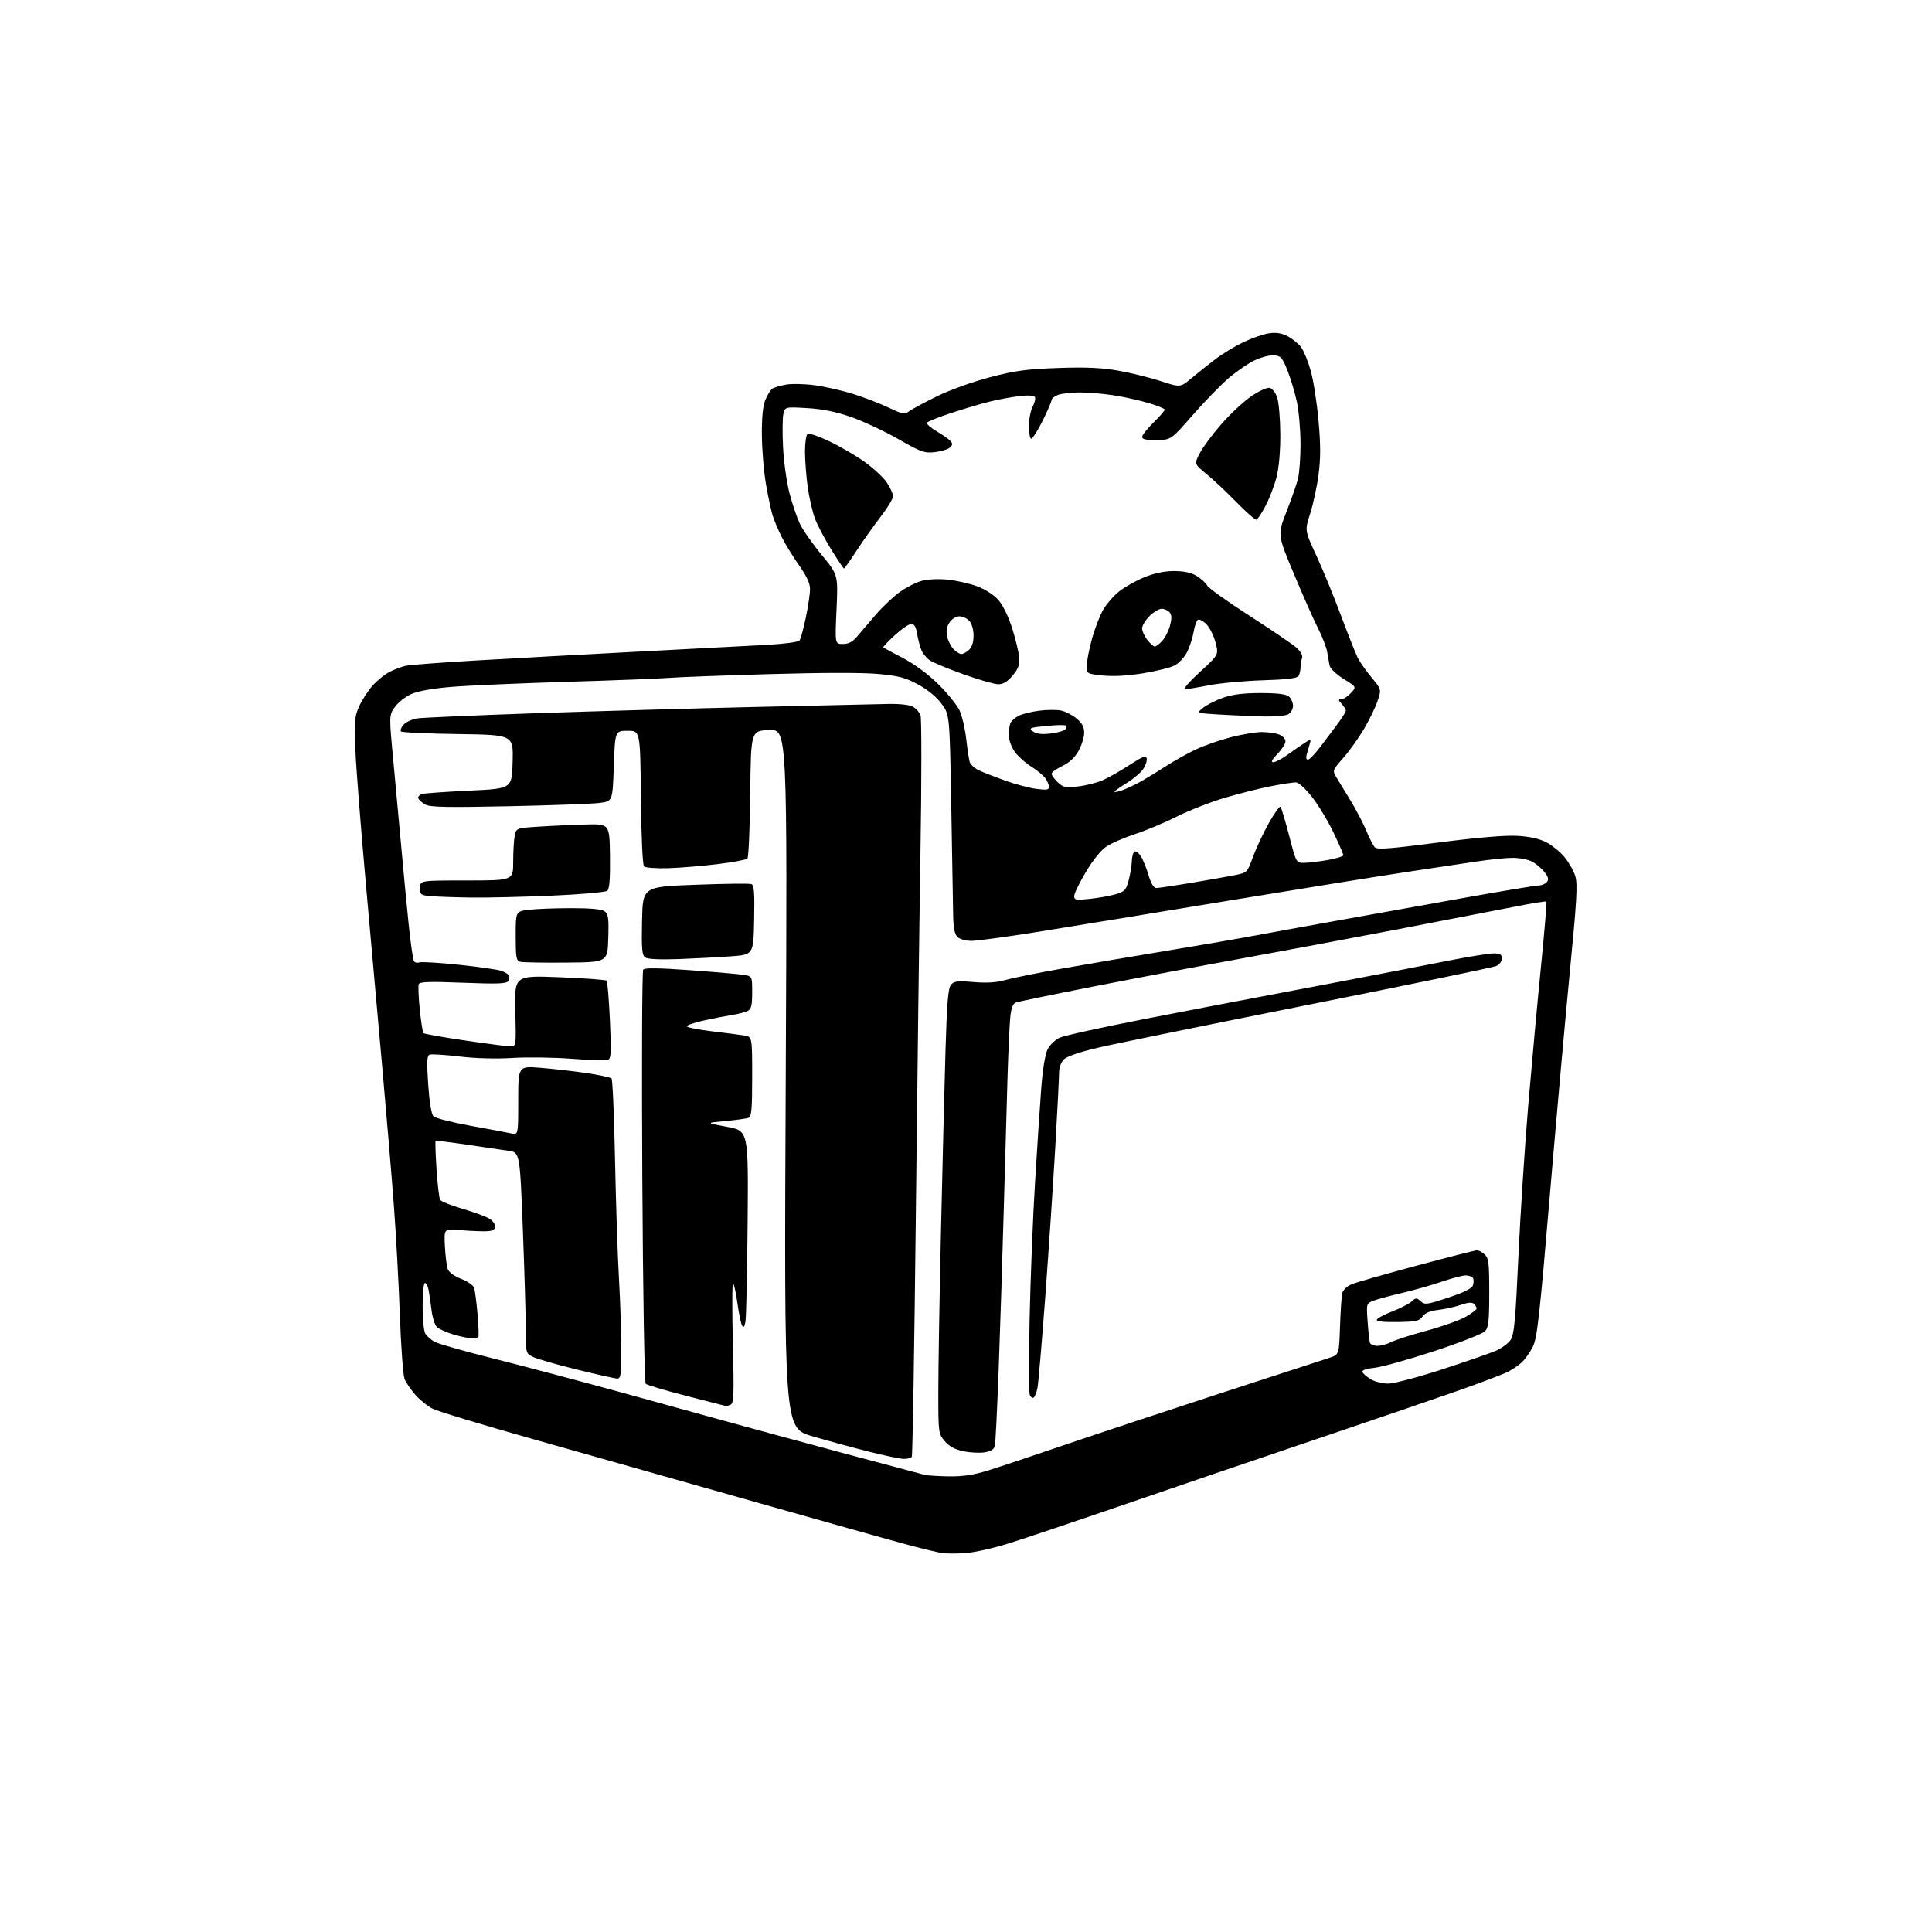 <?xml version="1.0" encoding="UTF-8" standalone="no"?>
<svg 
  version="1.1" 
  xmlns="http://www.w3.org/2000/svg" 
  xmlns:xlink="http://www.w3.org/1999/xlink" 
  xmlns:svg="http://www.w3.org/2000/svg"
  xmlns:rdf="http://www.w3.org/1999/02/22-rdf-syntax-ns#"
  xmlns:cc="http://creativecommons.org/ns#"
  xmlns:dc="http://purl.org/dc/elements/1.1/"
  viewBox="0 0 768 768"
  width="768"
  height="768"
>
<style>svg {background-color: white; }</style>"
<path stroke="none" fill="black" fill-rule="evenodd" d="M383.80,617.37C380.34,617.61 376.15,617.61 374.50,617.35C372.85,617.10 367.23,615.77 362.00,614.39C356.77,613.02 328.88,605.19 300.00,597.00C271.12,588.81 231.33,577.55 211.56,571.98C191.80,566.41 173.98,561.01 171.97,559.98C169.96,558.96 166.86,556.47 165.09,554.45C163.32,552.43 161.39,549.59 160.81,548.14C160.24,546.69 159.39,535.15 158.94,522.50C158.49,509.85 157.40,490.05 156.52,478.50C155.65,466.95 153.60,442.65 151.98,424.50C150.36,406.35 147.42,373.50 145.45,351.50C143.47,329.50 141.60,305.63 141.29,298.46C140.78,286.84 140.94,284.93 142.71,280.91C143.81,278.43 146.20,274.71 148.01,272.64C149.83,270.57 152.93,268.06 154.91,267.06C156.88,266.06 159.85,264.97 161.50,264.62C163.15,264.28 175.97,263.33 190.00,262.51C204.03,261.69 232.82,260.11 254.00,259.01C275.18,257.91 298.01,256.71 304.75,256.35C311.71,255.98 317.37,255.22 317.83,254.60C318.29,253.99 319.41,249.89 320.33,245.48C321.25,241.06 322.00,235.97 322.00,234.16C322.00,231.87 320.66,228.97 317.62,224.68C315.21,221.28 312.12,216.25 310.76,213.50C309.39,210.75 307.77,206.93 307.16,205.00C306.55,203.07 305.35,197.45 304.49,192.50C303.63,187.55 302.90,178.76 302.86,172.98C302.81,165.72 303.25,161.33 304.29,158.85C305.12,156.87 306.37,154.89 307.07,154.46C307.77,154.02 310.18,153.32 312.42,152.90C314.67,152.48 319.86,152.59 323.96,153.15C328.06,153.71 334.93,155.27 339.22,156.63C343.50,157.98 349.81,160.41 353.22,162.03C358.90,164.71 359.60,164.83 361.46,163.44C362.58,162.61 367.57,159.93 372.54,157.50C377.61,155.02 386.82,151.70 393.54,149.95C403.48,147.35 408.04,146.73 420.50,146.29C431.66,145.90 437.80,146.17 444.50,147.34C449.45,148.21 457.04,150.07 461.36,151.49C469.23,154.05 469.23,154.05 473.71,150.28C476.17,148.20 480.51,144.76 483.34,142.63C486.18,140.49 491.20,137.47 494.50,135.91C497.80,134.35 502.30,132.81 504.50,132.49C507.33,132.08 509.51,132.43 511.93,133.70C513.81,134.69 516.22,136.68 517.28,138.12C518.33,139.56 520.04,143.79 521.07,147.51C522.11,151.23 523.48,160.03 524.12,167.06C524.99,176.62 525.00,182.04 524.16,188.54C523.55,193.31 522.05,200.29 520.85,204.04C518.65,210.87 518.65,210.87 523.20,220.68C525.71,226.08 530.11,236.80 532.99,244.50C535.87,252.20 538.90,259.85 539.73,261.50C540.55,263.15 543.01,266.65 545.20,269.28C549.17,274.06 549.17,274.06 547.57,278.74C546.70,281.31 544.23,286.36 542.09,289.96C539.95,293.56 536.27,298.69 533.90,301.38C529.73,306.11 529.65,306.33 531.16,308.88C532.02,310.32 534.53,314.44 536.74,318.03C538.95,321.62 541.78,327.02 543.04,330.03C544.29,333.04 545.84,336.07 546.47,336.78C547.40,337.81 552.23,337.45 571.56,334.95C586.99,332.95 598.17,332.00 603.00,332.26C608.05,332.53 611.86,333.37 614.65,334.81C616.94,335.98 620.21,338.64 621.93,340.72C623.65,342.80 625.58,346.22 626.21,348.33C627.16,351.47 626.78,358.15 624.12,385.33C622.34,403.57 618.73,443.93 616.09,475.00C611.93,524.16 611.04,532.02 609.25,535.50C608.12,537.70 606.14,540.46 604.85,541.63C603.56,542.81 601.05,544.50 599.29,545.39C597.52,546.28 588.97,549.52 580.29,552.59C571.60,555.65 546.73,564.16 525.00,571.50C503.27,578.83 468.85,590.55 448.50,597.54C428.15,604.53 406.69,611.75 400.80,613.59C394.92,615.43 387.27,617.13 383.80,617.37zM377.14,586.88C382.66,586.97 386.95,586.33 392.64,584.57C396.96,583.23 410.40,578.76 422.50,574.62C434.60,570.48 462.50,561.24 484.50,554.07C506.50,546.91 526.25,540.48 528.40,539.78C532.30,538.50 532.30,538.50 532.67,527.50C532.87,521.45 533.27,515.46 533.55,514.18C533.87,512.79 535.35,511.34 537.29,510.53C539.05,509.79 550.73,506.44 563.23,503.09C575.73,499.74 586.50,497.00 587.15,497.00C587.81,497.00 589.17,497.74 590.17,498.65C591.77,500.10 592.00,502.00 592.00,513.83C592.00,524.96 591.71,527.66 590.36,529.16C589.45,530.16 580.38,533.72 570.19,537.08C560.00,540.43 549.30,543.42 546.41,543.72C542.98,544.08 541.32,544.67 541.61,545.43C541.86,546.08 543.36,547.37 544.94,548.30C546.52,549.24 549.63,550.00 551.86,550.00C554.09,550.00 563.61,547.50 573.03,544.43C582.44,541.37 592.11,538.03 594.51,537.00C596.91,535.97 599.62,533.98 600.53,532.59C601.90,530.50 602.44,524.67 603.58,499.61C604.35,482.87 606.11,455.75 607.50,439.34C608.90,422.93 611.17,398.08 612.57,384.13C613.96,370.18 614.92,358.59 614.71,358.38C614.50,358.17 608.74,359.10 601.92,360.46C595.09,361.81 574.20,365.85 555.50,369.44C536.80,373.02 508.90,378.24 493.50,381.03C478.10,383.82 452.00,388.75 435.50,391.99C418.99,395.23 404.73,398.17 403.81,398.52C402.64,398.97 401.96,400.75 401.60,404.33C401.31,407.18 400.82,417.82 400.51,428.00C400.21,438.18 399.52,462.25 398.99,481.50C398.46,500.75 397.55,529.10 396.98,544.50C396.41,559.90 395.74,573.45 395.49,574.62C395.16,576.15 394.02,576.90 391.38,577.33C389.37,577.65 385.55,577.45 382.88,576.88C379.53,576.16 377.28,574.93 375.52,572.85C373.05,569.91 373.00,569.50 372.99,553.67C372.98,544.78 373.45,516.12 374.04,490.00C374.63,463.88 375.44,431.41 375.84,417.86C376.41,398.71 376.89,392.84 378.01,391.49C379.24,390.00 380.56,389.84 387.02,390.38C392.28,390.82 396.11,390.58 399.55,389.59C402.27,388.81 412.38,386.77 422.00,385.06C431.62,383.35 450.30,380.17 463.50,377.99C476.70,375.81 490.88,373.39 495.00,372.61C499.12,371.83 514.20,369.08 528.50,366.51C542.80,363.93 566.88,359.61 582.00,356.91C597.12,354.21 610.46,352.00 611.63,352.00C612.80,352.00 614.26,351.39 614.88,350.64C615.74,349.60 615.52,348.66 613.92,346.62C612.77,345.16 610.54,343.29 608.96,342.48C607.39,341.67 603.94,341.00 601.30,341.01C598.66,341.01 592.00,341.69 586.50,342.53C581.00,343.36 568.85,345.18 559.50,346.58C550.15,347.97 518.20,353.11 488.50,358.01C458.80,362.90 424.58,368.51 412.45,370.45C400.32,372.40 388.54,374.00 386.27,374.00C383.85,374.00 381.49,373.35 380.57,372.43C379.46,371.32 378.97,368.76 378.89,363.68C378.83,359.73 378.49,340.23 378.14,320.35C377.50,284.19 377.50,284.19 374.36,279.86C372.40,277.16 368.93,274.27 365.14,272.19C360.06,269.40 357.45,268.70 349.28,267.92C343.14,267.34 326.84,267.36 305.50,267.98C286.80,268.52 268.80,269.20 265.50,269.49C262.20,269.77 244.20,270.47 225.50,271.03C206.80,271.60 186.17,272.50 179.65,273.03C172.10,273.65 166.25,274.68 163.56,275.87C161.22,276.90 158.26,279.23 156.98,281.03C154.64,284.32 154.64,284.32 156.40,302.91C157.37,313.13 158.80,328.70 159.59,337.50C160.37,346.30 161.65,359.68 162.43,367.23C163.22,374.79 164.16,381.45 164.53,382.05C164.90,382.65 165.86,382.88 166.67,382.57C167.48,382.26 174.63,382.69 182.55,383.52C190.48,384.35 198.05,385.45 199.38,385.96C200.72,386.46 202.04,387.26 202.34,387.74C202.63,388.21 202.49,389.21 202.03,389.96C201.34,391.06 197.98,391.19 184.07,390.65C170.70,390.12 166.84,390.25 166.46,391.24C166.20,391.93 166.38,396.46 166.87,401.30C167.36,406.14 168.03,410.36 168.35,410.68C168.67,411.01 176.04,412.31 184.72,413.59C193.40,414.87 201.56,415.93 202.85,415.96C205.19,416.00 205.19,416.00 204.85,401.88C204.50,387.76 204.50,387.76 222.50,388.47C232.40,388.86 240.78,389.48 241.13,389.84C241.48,390.20 242.07,397.30 242.45,405.62C243.04,418.54 242.92,420.82 241.64,421.31C240.82,421.62 234.38,421.43 227.32,420.88C220.27,420.33 209.69,420.18 203.81,420.54C197.20,420.96 189.11,420.74 182.63,419.97C176.87,419.29 171.54,418.96 170.80,419.25C169.70,419.67 169.59,421.94 170.22,431.10C170.71,438.22 171.49,442.92 172.32,443.75C173.05,444.48 179.69,446.17 187.07,447.51C194.46,448.85 201.74,450.22 203.25,450.56C206.00,451.16 206.00,451.16 206.00,437.46C206.00,423.76 206.00,423.76 214.75,424.46C219.56,424.84 227.73,425.77 232.90,426.52C238.07,427.28 242.65,428.26 243.08,428.70C243.51,429.14 244.14,443.45 244.47,460.50C244.81,477.55 245.51,498.93 246.03,508.00C246.55,517.08 246.98,529.79 246.99,536.25C247.00,546.37 246.78,548.00 245.40,548.00C244.52,548.00 237.20,546.37 229.15,544.38C221.09,542.39 213.26,540.12 211.75,539.35C209.05,537.97 209.00,537.79 209.01,528.72C209.02,523.65 208.49,505.68 207.84,488.78C206.65,458.07 206.65,458.07 202.07,457.44C199.56,457.10 192.10,456.00 185.50,455.01C178.90,454.02 173.35,453.35 173.16,453.53C172.97,453.70 173.14,458.78 173.53,464.81C173.92,470.84 174.57,476.31 174.98,476.96C175.38,477.61 179.45,479.23 184.01,480.56C188.58,481.89 193.40,483.68 194.72,484.55C196.06,485.43 196.98,486.87 196.79,487.81C196.54,489.10 195.41,489.49 191.98,489.45C189.52,489.43 185.03,489.20 182.01,488.95C176.52,488.50 176.52,488.50 176.86,495.45C177.05,499.28 177.57,503.36 178.01,504.53C178.49,505.79 180.68,507.37 183.36,508.39C185.86,509.35 188.17,510.96 188.49,511.97C188.81,512.98 189.42,517.70 189.83,522.44C190.25,527.19 190.38,531.29 190.13,531.54C189.87,531.79 188.70,532.00 187.51,532.00C186.33,532.00 183.05,531.31 180.23,530.48C177.40,529.64 174.44,528.30 173.64,527.50C172.85,526.70 171.90,523.68 171.54,520.78C171.19,517.87 170.66,514.26 170.37,512.75C170.08,511.24 169.43,510.00 168.92,510.00C168.41,510.00 168.00,514.08 168.00,519.07C168.00,524.05 168.46,529.00 169.03,530.06C169.60,531.11 171.34,532.64 172.90,533.45C174.46,534.26 184.80,537.19 195.86,539.97C206.93,542.74 229.83,548.81 246.75,553.45C263.66,558.09 283.35,563.52 290.50,565.51C297.65,567.50 317.45,572.88 334.50,577.45C351.55,582.02 366.40,585.99 367.50,586.26C368.60,586.54 372.94,586.82 377.14,586.88zM359.19,579.93C357.71,579.89 351.42,578.57 345.21,577.00C339.00,575.43 328.92,572.69 322.81,570.90C311.69,567.65 311.69,567.65 312.34,428.78C312.98,289.91 312.98,289.91 305.74,290.21C298.50,290.50 298.50,290.50 298.23,315.47C298.08,329.20 297.58,340.82 297.10,341.30C296.63,341.77 291.33,342.76 285.33,343.50C279.33,344.24 270.50,344.97 265.71,345.12C260.92,345.27 256.55,344.95 256.01,344.41C255.44,343.84 254.92,332.55 254.77,316.97C254.50,290.50 254.50,290.50 249.50,290.50C244.50,290.50 244.50,290.50 244.00,304.50C243.50,318.50 243.50,318.50 238.50,319.17C235.75,319.53 219.55,320.13 202.50,320.49C177.72,321.01 171.01,320.88 169.08,319.82C167.75,319.09 166.48,317.95 166.26,317.29C166.04,316.62 166.90,315.84 168.18,315.56C169.46,315.28 177.93,314.70 187.00,314.27C203.50,313.50 203.50,313.50 203.78,302.80C204.07,292.11 204.07,292.11 182.11,291.80C170.04,291.64 159.83,291.17 159.42,290.76C159.01,290.35 159.47,289.14 160.43,288.08C161.39,287.02 163.83,285.89 165.84,285.58C167.85,285.26 189.30,284.33 213.50,283.50C237.70,282.68 277.30,281.55 301.50,281.00C325.70,280.46 348.88,279.93 353.00,279.83C357.40,279.72 361.45,280.16 362.80,280.88C364.06,281.56 365.47,283.11 365.92,284.31C366.37,285.51 366.37,309.90 365.90,338.50C365.44,367.10 364.60,432.73 364.04,484.34C363.47,535.95 362.76,578.59 362.45,579.09C362.14,579.59 360.67,579.97 359.19,579.93zM288.67,558.95C288.58,558.92 281.54,557.11 273.04,554.94C264.54,552.76 257.17,550.57 256.68,550.08C256.18,549.58 255.58,513.69 255.32,467.84C255.07,423.10 255.23,386.02 255.68,385.44C256.26,384.69 261.82,384.76 274.50,385.68C284.40,386.40 293.96,387.24 295.75,387.54C299.00,388.09 299.00,388.09 299.00,394.51C299.00,399.61 298.64,401.12 297.25,401.85C296.29,402.35 293.48,403.08 291.00,403.47C288.52,403.86 283.46,404.85 279.75,405.67C276.04,406.49 273.00,407.52 273.00,407.95C273.00,408.39 277.39,409.27 282.75,409.92C288.11,410.57 293.96,411.32 295.75,411.59C299.00,412.09 299.00,412.09 299.00,427.94C299.00,440.93 298.74,443.89 297.54,444.35C296.73,444.66 292.57,445.24 288.29,445.63C280.50,446.35 280.50,446.35 289.00,447.93C297.50,449.51 297.50,449.51 297.19,486.01C297.02,506.08 296.63,523.81 296.32,525.42C295.92,527.54 295.55,527.94 294.97,526.91C294.53,526.12 293.71,522.18 293.15,518.14C292.59,514.11 291.82,510.51 291.43,510.15C291.04,509.79 290.99,520.37 291.31,533.66C291.83,554.80 291.71,557.90 290.37,558.41C289.53,558.74 288.76,558.98 288.67,558.95zM410.86,555.58C410.38,555.88 409.70,555.37 409.34,554.46C408.99,553.54 408.97,539.90 409.29,524.14C409.62,508.39 410.58,484.02 411.44,470.00C412.29,455.98 413.41,439.02 413.93,432.32C414.51,424.78 415.49,418.96 416.48,417.03C417.37,415.32 419.53,413.27 421.30,412.47C423.06,411.67 438.23,408.34 455.00,405.07C471.77,401.80 491.80,397.95 499.50,396.52C507.20,395.08 524.08,391.88 537.00,389.40C549.92,386.93 567.22,383.57 575.42,381.95C583.63,380.33 591.84,379.00 593.67,379.00C596.35,379.00 597.00,379.40 597.00,381.02C597.00,382.16 596.02,383.47 594.75,384.02C593.51,384.56 559.88,391.50 520.00,399.44C480.12,407.38 442.39,415.07 436.14,416.55C429.21,418.18 424.04,419.96 422.89,421.11C421.78,422.22 421.00,424.40 421.00,426.37C421.00,428.22 420.32,441.61 419.48,456.12C418.64,470.63 416.86,497.35 415.51,515.50C414.16,533.65 412.76,549.97 412.40,551.77C412.04,553.57 411.35,555.29 410.86,555.58zM547.52,535.00C548.94,535.00 551.39,534.33 552.96,533.52C554.54,532.70 560.93,530.65 567.16,528.96C573.40,527.27 580.41,524.77 582.75,523.40C585.09,522.03 587.00,520.57 587.00,520.16C587.00,519.74 586.52,518.92 585.94,518.34C585.19,517.59 583.65,517.70 580.71,518.71C578.42,519.50 574.37,520.41 571.73,520.72C568.44,521.11 566.45,521.94 565.47,523.35C564.22,525.13 562.89,525.42 555.49,525.53C549.94,525.61 547.07,525.29 547.30,524.61C547.49,524.03 550.26,522.55 553.46,521.31C556.66,520.07 560.12,518.30 561.14,517.37C562.84,515.83 563.15,515.82 564.76,517.29C566.39,518.75 567.26,518.64 575.73,515.82C582.15,513.69 585.12,512.19 585.53,510.89C585.86,509.86 585.85,508.56 585.51,508.01C585.16,507.45 583.86,507.00 582.62,507.00C581.37,507.00 577.01,508.15 572.93,509.55C568.84,510.95 561.67,512.98 557.00,514.06C552.33,515.15 547.29,516.52 545.82,517.11C543.18,518.17 543.14,518.31 543.65,525.34C543.93,529.28 544.34,533.06 544.55,533.75C544.76,534.44 546.10,535.00 547.52,535.00zM225.00,382.65C215.93,382.73 207.71,382.58 206.75,382.32C205.23,381.92 205.00,380.54 205.00,372.07C205.00,362.28 205.00,362.28 210.25,361.65C213.14,361.30 220.70,361.01 227.06,361.01C234.82,361.00 239.19,361.42 240.35,362.27C241.82,363.34 242.04,364.96 241.79,373.02C241.50,382.50 241.50,382.50 225.00,382.65zM269.72,381.25C262.09,381.52 257.41,381.29 256.44,380.58C255.21,379.68 254.99,377.06 255.22,365.99C255.50,352.50 255.50,352.50 276.41,351.71C287.92,351.27 297.94,351.15 298.69,351.44C299.77,351.85 300.00,354.82 299.78,365.73C299.50,379.50 299.50,379.50 290.50,380.16C285.55,380.52 276.20,381.01 269.72,381.25zM433.19,357.32C436.60,356.97 441.21,356.14 443.44,355.49C447.08,354.42 447.62,353.84 448.67,349.90C449.31,347.48 449.88,344.06 449.92,342.31C449.96,340.55 450.43,338.85 450.96,338.53C451.48,338.20 452.61,339.00 453.46,340.30C454.31,341.60 455.70,344.99 456.54,347.83C457.56,351.26 458.62,353.00 459.68,353.00C460.56,353.00 466.73,352.09 473.39,350.98C480.05,349.86 487.82,348.49 490.65,347.93C495.79,346.90 495.79,346.90 498.05,340.70C499.29,337.29 502.12,331.24 504.35,327.25C506.58,323.26 508.69,320.34 509.04,320.75C509.39,321.16 510.93,326.34 512.47,332.25C515.25,342.95 515.28,343.00 518.30,343.00C519.97,343.00 524.19,342.50 527.67,341.90C531.15,341.29 534.00,340.42 534.00,339.96C534.00,339.49 532.21,335.38 530.02,330.81C527.83,326.24 524.00,319.91 521.50,316.75C518.83,313.36 516.19,311.00 515.07,311.00C514.03,311.00 509.65,311.67 505.34,312.50C501.03,313.32 492.78,315.39 487.02,317.10C481.25,318.81 472.59,322.19 467.77,324.62C462.95,327.04 455.51,330.16 451.25,331.55C446.99,332.94 441.88,335.15 439.89,336.46C437.67,337.92 434.49,341.85 431.64,346.64C429.09,350.93 427.00,355.23 427.00,356.20C427.00,357.77 427.70,357.90 433.19,357.32zM187.50,356.79C181.45,356.71 174.36,356.47 171.75,356.26C167.24,355.91 167.00,355.74 167.00,352.95C167.00,350.00 167.00,350.00 185.50,350.00C204.00,350.00 204.00,350.00 204.00,342.62C204.00,338.57 204.27,333.88 204.61,332.21C205.22,329.17 205.22,329.17 214.36,328.59C219.39,328.26 227.73,327.89 232.91,327.75C242.31,327.50 242.31,327.50 242.47,340.28C242.58,349.46 242.28,353.36 241.38,354.10C240.69,354.68 230.82,355.54 219.31,356.04C207.87,356.53 193.55,356.87 187.50,356.79zM445.25,314.44C446.49,314.06 449.30,312.84 451.50,311.73C453.70,310.63 458.58,307.72 462.35,305.26C466.11,302.81 471.96,299.51 475.35,297.93C478.73,296.34 485.06,294.14 489.41,293.02C493.76,291.91 499.24,291.00 501.59,291.00C503.95,291.00 507.02,291.44 508.43,291.98C509.85,292.51 511.00,293.73 511.00,294.68C511.00,295.63 509.56,297.89 507.80,299.70C505.61,301.97 505.09,303.00 506.15,303.00C507.00,303.00 509.45,301.73 511.60,300.18C513.74,298.63 516.80,296.52 518.38,295.48C521.26,293.60 521.26,293.60 520.55,296.05C520.16,297.40 519.62,299.29 519.35,300.25C519.08,301.21 519.34,302.00 519.91,302.00C520.48,302.00 522.65,299.78 524.73,297.06C526.80,294.34 529.96,290.14 531.75,287.71C533.54,285.29 535.00,282.93 535.00,282.48C535.00,282.03 534.26,280.83 533.35,279.83C531.95,278.29 531.93,278.00 533.17,278.00C533.99,278.00 535.69,276.89 536.96,275.54C539.27,273.08 539.27,273.08 534.11,269.88C531.19,268.06 528.78,265.77 528.54,264.59C528.32,263.44 527.88,260.98 527.57,259.12C527.25,257.27 525.59,252.99 523.88,249.62C522.16,246.26 517.85,236.54 514.30,228.02C507.84,212.55 507.84,212.55 511.36,203.52C513.29,198.56 515.35,192.70 515.93,190.50C516.51,188.30 516.98,182.00 516.98,176.50C516.97,171.00 516.33,163.53 515.56,159.89C514.79,156.25 513.11,150.63 511.83,147.39C509.77,142.18 509.15,141.47 506.50,141.24C504.85,141.09 501.35,141.99 498.73,143.24C496.11,144.48 491.38,147.74 488.23,150.47C485.08,153.20 478.68,159.81 474.00,165.14C465.50,174.85 465.50,174.85 459.75,174.92C455.68,174.98 454.00,174.62 454.00,173.71C454.00,173.00 456.02,170.43 458.50,168.00C460.98,165.57 463.00,163.25 463.00,162.83C463.00,162.42 459.96,161.20 456.25,160.12C452.54,159.04 446.26,157.67 442.31,157.08C438.35,156.48 432.42,156.00 429.12,156.00C425.83,156.00 421.98,156.44 420.57,156.98C419.15,157.51 418.00,158.45 418.00,159.07C418.00,159.69 416.34,163.50 414.32,167.54C412.29,171.58 410.27,174.66 409.82,174.39C409.37,174.11 409.00,171.77 409.01,169.19C409.01,166.61 409.68,163.22 410.50,161.65C411.32,160.08 411.71,158.34 411.37,157.80C411.00,157.19 408.54,157.06 405.13,157.47C402.03,157.84 396.80,158.81 393.50,159.62C390.20,160.43 383.34,162.46 378.26,164.13C373.18,165.79 368.78,167.55 368.49,168.02C368.19,168.50 369.95,170.06 372.39,171.49C374.83,172.92 377.32,174.69 377.93,175.41C378.74,176.39 378.64,177.06 377.51,177.99C376.68,178.68 373.99,179.47 371.53,179.75C367.50,180.20 366.11,179.70 356.98,174.49C351.42,171.32 342.97,167.37 338.19,165.72C332.17,163.65 326.83,162.57 320.80,162.23C312.11,161.73 312.11,161.73 311.42,164.48C311.04,165.99 310.98,172.01 311.28,177.86C311.59,183.71 312.74,191.91 313.84,196.08C314.93,200.25 316.77,205.67 317.92,208.12C319.08,210.56 322.97,216.15 326.59,220.53C333.16,228.50 333.16,228.50 332.54,242.25C331.91,256.00 331.91,256.00 335.05,256.00C337.23,256.00 338.88,255.17 340.51,253.25C341.79,251.74 345.14,247.82 347.96,244.54C350.78,241.26 355.18,237.10 357.74,235.28C360.30,233.46 364.22,231.48 366.45,230.88C368.78,230.25 373.18,230.05 376.80,230.42C380.27,230.78 385.53,231.97 388.49,233.08C391.67,234.27 395.12,236.51 396.89,238.53C398.67,240.55 400.90,245.13 402.35,249.73C403.70,254.00 404.95,259.20 405.13,261.27C405.39,264.25 404.85,265.77 402.55,268.52C400.52,270.96 398.82,272.00 396.87,272.00C395.34,272.00 389.18,270.25 383.17,268.10C377.16,265.96 371.11,263.46 369.72,262.56C368.34,261.65 366.74,259.69 366.18,258.20C365.61,256.72 364.87,253.81 364.53,251.75C364.09,249.10 363.41,248.01 362.20,248.04C361.27,248.06 358.30,250.10 355.62,252.57C352.93,255.04 350.91,257.21 351.12,257.38C351.33,257.55 354.85,259.44 358.95,261.59C363.51,263.98 368.97,268.02 373.01,272.00C376.64,275.57 380.44,280.27 381.44,282.43C382.44,284.58 383.63,289.69 384.09,293.77C384.55,297.85 385.18,302.00 385.50,303.00C385.81,303.99 387.52,305.48 389.29,306.30C391.05,307.12 395.74,308.94 399.69,310.35C403.65,311.76 409.16,313.22 411.94,313.59C415.94,314.12 417.00,313.96 417.00,312.85C417.00,312.08 416.36,310.53 415.58,309.42C414.80,308.30 412.21,306.16 409.81,304.64C407.42,303.13 404.46,300.43 403.23,298.64C402.01,296.84 401.00,293.98 401.00,292.27C401.00,290.56 401.28,288.44 401.62,287.54C401.96,286.65 403.43,285.31 404.87,284.57C406.32,283.82 410.04,282.89 413.15,282.50C416.25,282.11 420.20,282.10 421.92,282.48C423.64,282.86 426.39,284.30 428.02,285.67C430.18,287.49 431.00,289.05 430.98,291.34C430.97,293.08 429.96,296.30 428.73,298.50C427.25,301.15 425.08,303.17 422.29,304.50C419.97,305.60 418.06,306.98 418.04,307.58C418.02,308.17 419.11,309.69 420.47,310.97C422.67,313.04 423.54,313.21 428.64,312.61C431.77,312.24 436.18,311.12 438.42,310.13C440.66,309.13 445.43,306.41 449.00,304.09C454.23,300.69 455.56,300.18 455.83,301.48C456.02,302.37 455.42,304.24 454.50,305.64C453.58,307.04 450.62,309.56 447.92,311.24C445.21,312.92 443.00,314.49 443.00,314.72C443.00,314.95 444.01,314.82 445.25,314.44zM417.42,291.61C420.13,291.30 422.80,290.60 423.36,290.04C423.91,289.49 424.10,288.77 423.78,288.45C423.46,288.12 419.93,288.18 415.93,288.58C409.33,289.23 408.85,289.42 410.59,290.73C411.93,291.74 413.97,292.00 417.42,291.61zM502.32,284.81C498.02,284.70 490.23,284.37 485.02,284.06C475.53,283.50 475.53,283.50 478.32,281.31C479.86,280.11 483.45,278.31 486.31,277.31C489.92,276.05 494.42,275.50 501.10,275.50C507.76,275.50 511.20,275.92 512.35,276.87C513.26,277.63 514.00,279.30 514.00,280.59C514.00,281.88 513.13,283.39 512.07,283.96C511.00,284.53 506.61,284.91 502.32,284.81zM471.00,273.98C470.18,273.97 472.87,270.88 476.99,267.11C484.48,260.26 484.48,260.26 483.19,255.38C482.48,252.70 480.85,249.43 479.56,248.13C478.26,246.82 476.75,246.04 476.19,246.38C475.63,246.73 474.86,248.92 474.47,251.26C474.08,253.59 472.91,257.18 471.87,259.23C470.83,261.28 468.60,263.67 466.91,264.55C465.22,265.42 459.52,266.82 454.25,267.67C448.09,268.65 442.40,268.95 438.33,268.52C432.02,267.84 432.00,267.83 432.00,264.65C432.00,262.90 432.93,258.09 434.06,253.98C435.20,249.87 437.22,244.63 438.55,242.34C439.88,240.06 442.76,236.77 444.95,235.04C447.14,233.31 451.63,230.79 454.94,229.44C458.93,227.83 462.91,227.00 466.73,227.00C470.68,227.01 473.51,227.62 475.69,228.95C477.44,230.02 479.32,231.73 479.87,232.75C480.41,233.77 488.07,239.24 496.87,244.89C505.68,250.54 514.08,256.27 515.54,257.62C517.14,259.11 517.95,260.69 517.59,261.62C517.27,262.47 516.99,264.14 516.98,265.33C516.98,266.52 516.61,268.07 516.17,268.76C515.61,269.64 511.27,270.15 501.93,270.43C494.55,270.66 484.90,271.56 480.50,272.42C476.10,273.29 471.82,273.99 471.00,273.98zM382.17,260.00C382.82,260.00 384.17,259.26 385.17,258.35C386.36,257.27 387.00,255.29 387.00,252.67C387.00,250.34 386.31,247.89 385.35,246.83C384.43,245.82 382.65,245.00 381.37,245.00C380.01,245.00 378.38,246.02 377.43,247.46C376.32,249.16 376.04,250.89 376.51,253.06C376.89,254.79 378.06,257.06 379.10,258.10C380.15,259.15 381.53,260.00 382.17,260.00zM459.03,257.00C459.52,257.00 460.85,256.01 461.98,254.79C463.11,253.58 464.50,250.84 465.08,248.72C465.84,245.87 465.81,244.47 464.94,243.42C464.29,242.64 462.88,242.00 461.80,242.00C460.73,242.00 458.53,243.32 456.92,244.92C455.32,246.53 454.00,248.72 454.00,249.79C454.00,250.86 454.93,252.92 456.07,254.37C457.21,255.81 458.54,257.00 459.03,257.00zM335.49,226.00C335.30,226.00 333.05,222.64 330.49,218.53C327.93,214.42 325.01,208.89 324.00,206.23C322.99,203.58 321.68,197.91 321.08,193.63C320.49,189.35 320.00,182.99 320.00,179.49C320.00,175.98 320.47,172.83 321.05,172.47C321.62,172.11 325.52,173.45 329.71,175.44C333.90,177.43 340.17,181.09 343.66,183.58C347.14,186.06 351.12,189.75 352.50,191.78C353.87,193.81 355.00,196.27 355.00,197.25C355.00,198.24 352.83,201.85 350.18,205.27C347.53,208.70 343.22,214.76 340.60,218.75C337.99,222.74 335.69,226.00 335.49,226.00zM499.42,206.57C498.91,206.68 495.35,203.54 491.50,199.60C487.65,195.66 482.30,190.65 479.61,188.45C474.72,184.46 474.72,184.46 476.87,180.25C478.05,177.94 481.90,172.74 485.42,168.71C488.93,164.67 494.28,159.67 497.30,157.59C500.32,155.51 503.62,153.97 504.64,154.17C505.71,154.37 507.01,156.01 507.69,158.01C508.35,159.93 508.91,166.47 508.94,172.54C508.98,179.32 508.41,185.88 507.48,189.54C506.65,192.82 504.70,197.95 503.15,200.94C501.61,203.94 499.93,206.47 499.42,206.57z" />

</svg>